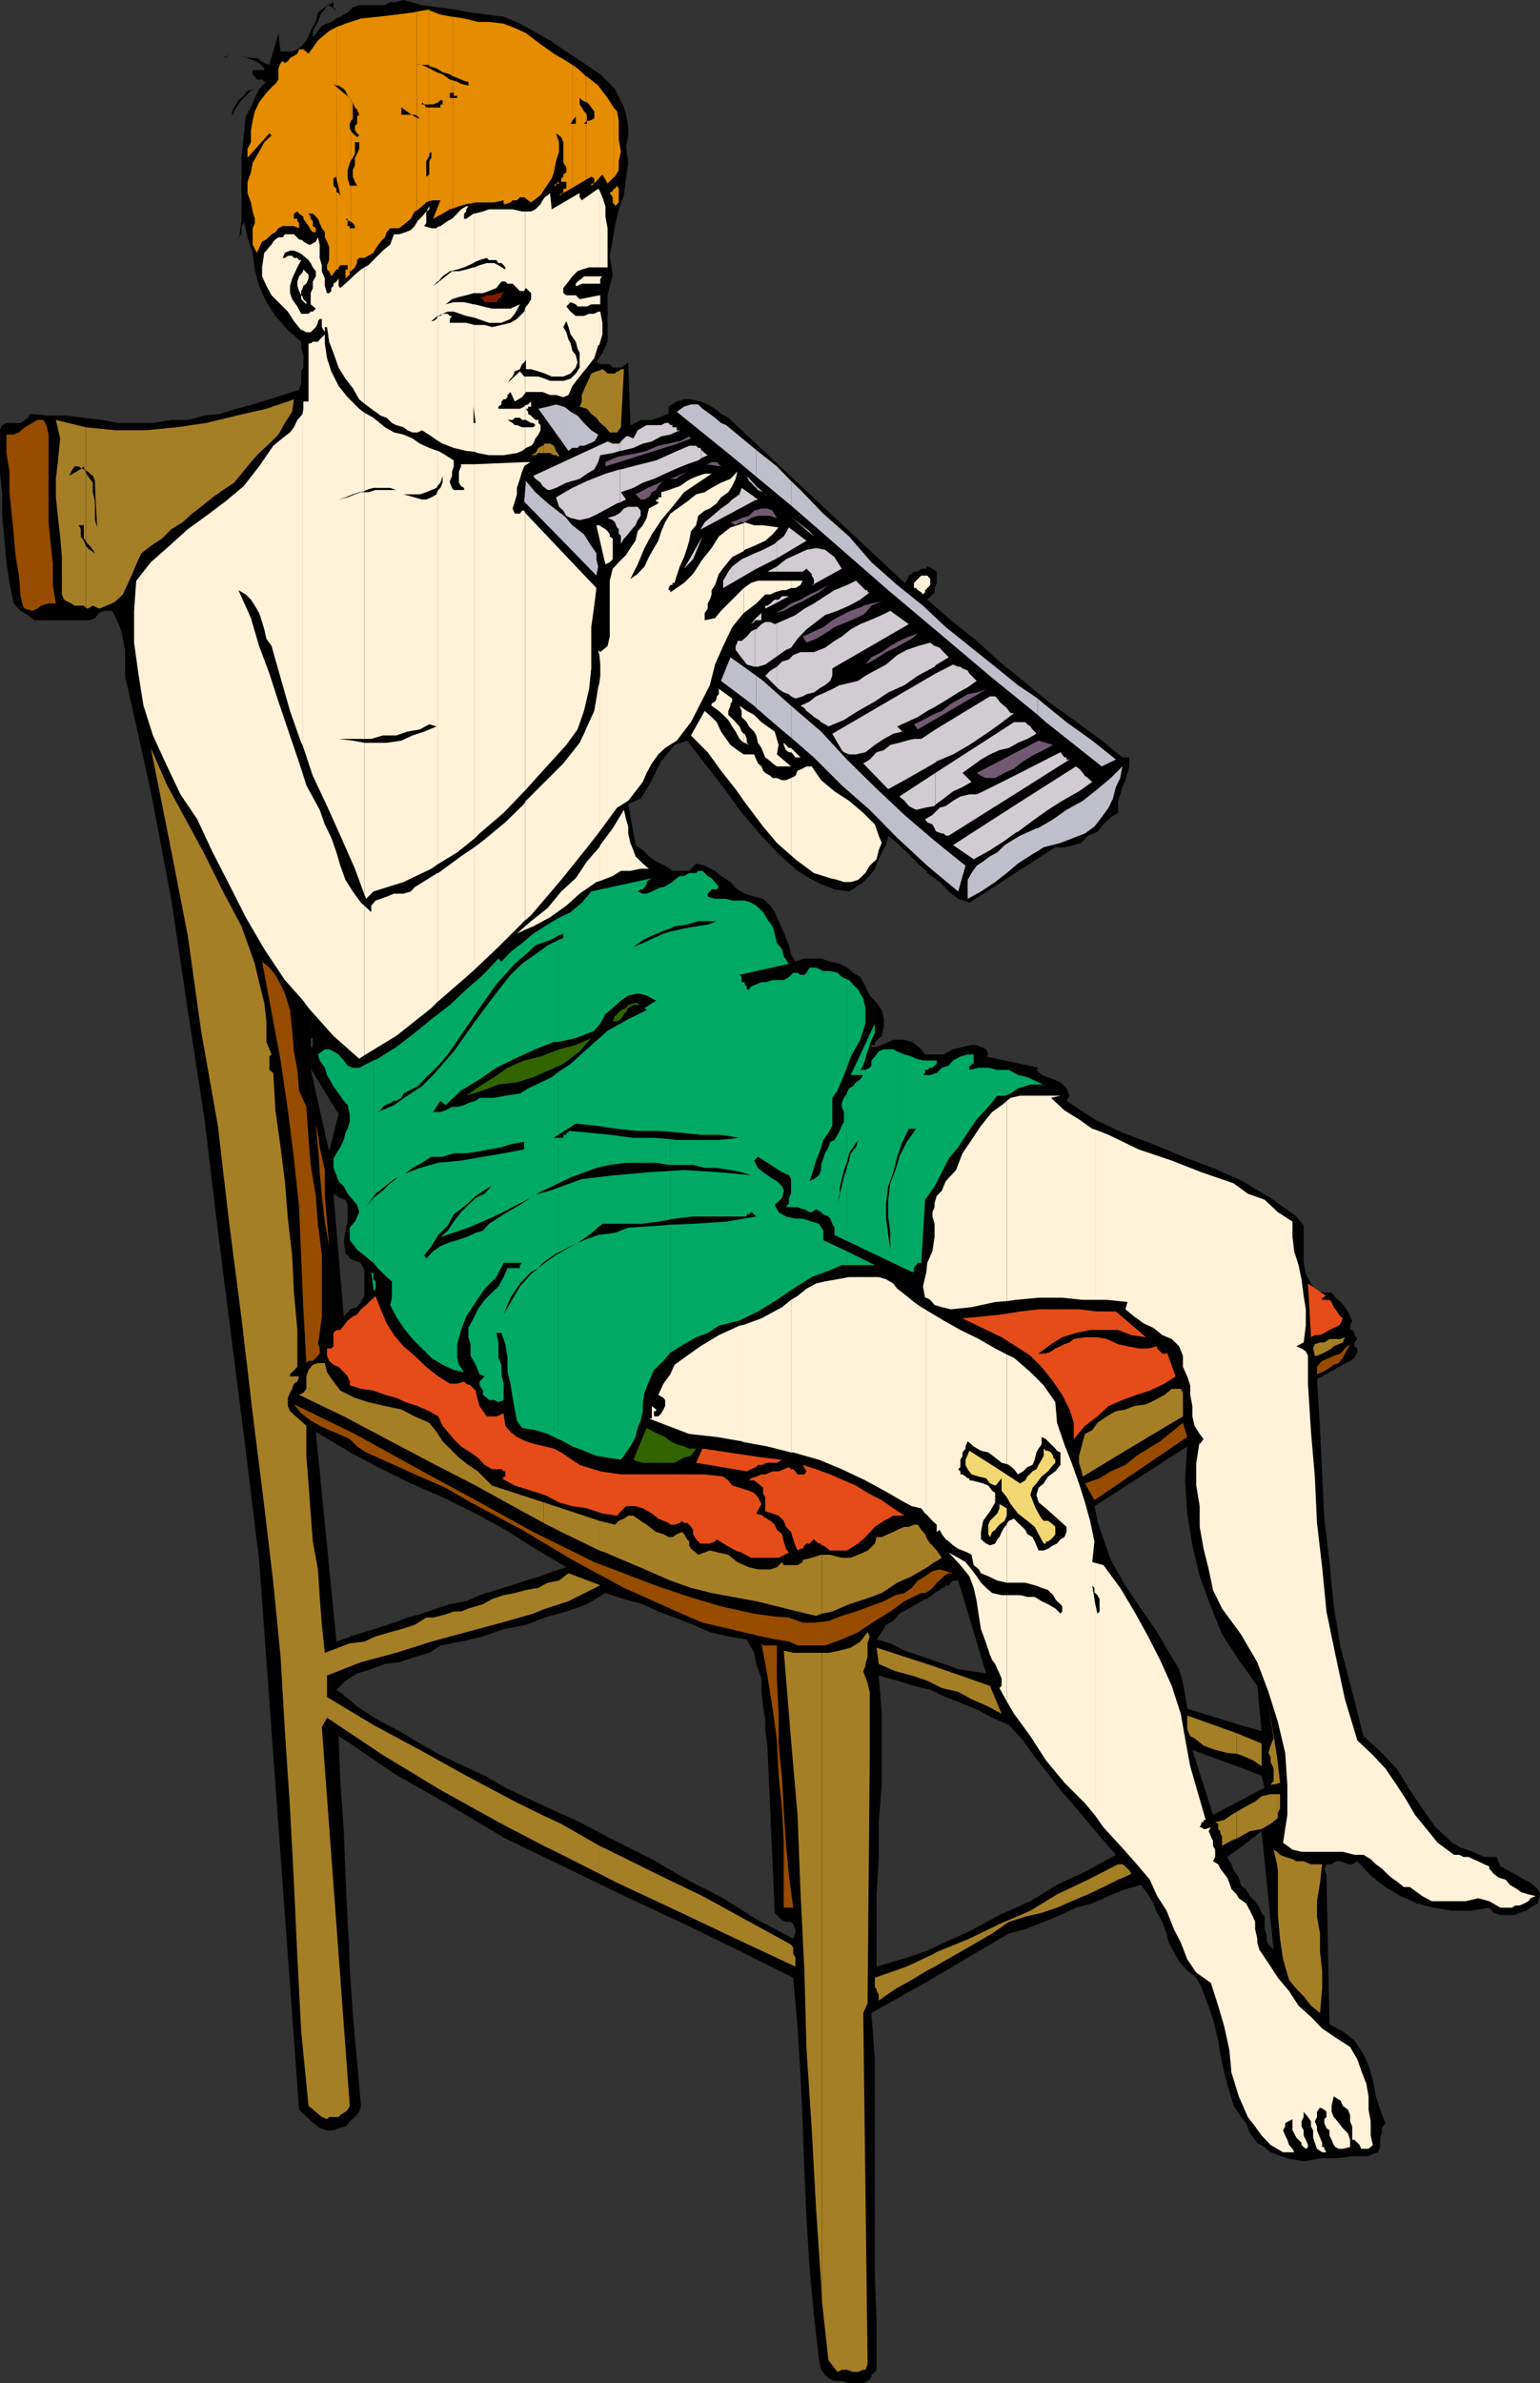 <svg xmlns="http://www.w3.org/2000/svg" width="358.402" height="554.398"><rect width="100%" height="100%" fill="#333333" stroke="none"/><path d="m56.902 335.098.301 2.402 3.098 25.398 9.3 127.899L72.5 493.5V249.598l-.2-1.2.2.5v-5.3h-.2V241.5h.2V6.7l-.2.5-1 2.198-1.198 1.399-.899.703L68 12h-2.7l-.5-4.3-2.097 7.398-1.203-.399-1.7-1.199h-1.398l-1.5-.3.7.3 1.699.7 1 .5 1.199 1.198v.399h-2.7v1l.5.5.5.703H61l.5.5h.5l-1.7 1.7-1 2.097L58.403 25l-1.199 2.098-.3 2.902v22.098l.699 3.101 1.199 3.598.5 3.902 1 3.801L62 70.297l2.102 3.203L67 76.797l3.102 2.703v1.598l.5 1.5V85.5l-.5.898v2.7l-.5 1.601-3.801 1.2-3.098 1-3.902 1.199-1.899.5v240.5"/><path d="m56.902 94.598-1.902.5-3.797 1.199-3.601.402-3.899 1h-3.8l-4.301.7h-8.2l-3.601-.7-4.301-.5-3.898-.5H11.3L7 96.297l-.5.902-.7.5-1 .7H1.5l-1 .5-.5 1.199v9.601L.5 115v5l.5 5.297.5 5.5.703 4.8 1 4.801 1.598 1.7 1.699 1 1.5 1.199h12.902l1.2-.5.5-.7.5-.5 1.199-.5H26l.402.5 1 2.102.7 1.7.5 2.199.5 2.601v6.5l.5 1.7 5.5 24.699 4.8 25.402 3.801 25.5 3.899 25.398 3.101 25.899 3.297 26 2.902 22.8v-240.5m0-64.597-.199 1.898-.5 4.801v14.7l-.5 3.601.5-.5v-1.902l.5-.7v-.5l.2.7V30m-.001-7.402 1.5-1.5.899-.399 1-1.199-1 1.2-1.7.398-.699 1v.5"/><path d="m56.902 22.098-.199.199-1.203 1-1 1.703-.5.898v1.2l.5-1.2 1-1.601.703-1 .7-.7v-.5m-.001-8.897-.199-.2h-1 .5l.7.2M72.5 493.5l1.902 1.598 1.7.5h1.5l1.199-.5 1.601-.399.801-.8V451.5l-.3-4.402-.5-10.801L80 425.5l-.797-10.8-.402-10.802 2.402 1.5v-10.101l-2.902-2.2L80.402 391l.801-.5v-9.602l-2.902 1-4.801-48.8 7.402 4.402.301.2v-32.602L80 306.297l-2.398-28.598 1.601 1 1.2.399.5 1.199v3.902l-.5 2.098L80 289l.402 2.098v.5l.801.699V2.699l-.3.2-1.7 1-.902.398-1.2.8-1 .403-1.199.5L74 7.2l-1.2 1.5V7.2l.7-1.2.5-.902.402-1.2.5-1 .7-.699.3-.699-.3.2L74 2.897l-.5 2.2-1 1.601V241.5h.3v2.098h-.3v5.3l6.3 10.301-2.198 8.7-4.102-18.301V493.5m8.703.398.2-.398 1.199-1 1-1.203.398-1.399-.898-10.398-1-10.8-.7-10.802-.199-6.398v42.398"/><path d="m81.203 405.398 10.5 7.2 13 7.402 12.899 7.7 13.5 6.5 13.398 6.5 13.703 6.398 13.399 6.5 13 6.5 1 11.3.699 11.301.5 11.2.402 11.101.5 11.297.7 11.203 1 10.797 1.199 10.8.5 2.2.898 1.203 1.203 1 1 .398h1.7l1.699.5h3.3l1-.5.5-.398.399-.5v-.5l.8-.703.399-.5V540l-.398-10.8v-50.102l-.801-10.801 12.8-7.2v-7.199l-4.101 1.399-7.5 2.203v-16.8l.5-8.2v-8.602l.703-8.699v-16.5l-.703-8.902 4.3 1.203 3.903 1.2 2.899.698V385.7l-2-.699-3.102-1-3.297-1.703-3.203-.899 1.203-1.699 1-1.699 1.7-.902 1.398-1.7 2.199-1.199 1.703-1 2.098-1.199h.3V245.297h-.3l-.899-1.2-1.199-1-1-.699-1.703-.5h-2.598l-1.199.5-1.5.7-1.203.5h-1.2v-.5h.802v-.7l1.601-1.398.5-2.203v-1.7l-.5-2.097-1.203-1.703-1.598-1.7-1-2.097-1.199-2.203-1.703-1-1.398-1.2-1.7-.898-2.199-.5-2.101-.699h-3.899l-2.101.7-1-1.7-.5-2.102-.7-1.699L182 216l-.797-1.703-.902-2.098-1-1.5-1.7-1.601-2.101-.5-2.2-.7-1.698-1L170 205.2l-2.2-1.402-1.398-1.2-2.402-1.199-2-.5-1.598 1.7H156.5l-1.7-1.2-2.097-1L151 199.2l-1.398-1.402-1.7-1.2-1.699-9.597 2.899-1.203 1.398-2.2 1.203-2.097 1-2.203 1.2-2.2 1.699-2.097 1.398-1.703 2.902-1 4.098 5.3 4.3 5.5 3.802 5.301 4.3 5.102 4.399 4.797 4.8 4.3 2.801 1.7 2.7 1.402 3.101 1.2 3.399.5 1.601-1 1.7-1.2 1.5-1.402 1.199-1.7.898-2.199.703-1.601 1-1.7.5-2.199 2.598 2.2 2.199 2.101 2.102 2.2 2 1.699v-70.301h-1.2l-.8.703h-.899l-.5.5-.703.398-.5 1.2-.5.5-41-38.399-1.7-.902-1.398-1.2-1.699-1-1.703-.699-2.2-.5h-1.597l-1.703.5-1.898 1.2v1.699l-1.2.402-1.199.5-1.5.5h-2.601l-1.2.7-1.199.5-.5-14.602-.5.402-1.203.801h-1.898l-.7-.8h-2.199l-.902-.403 1.402-2.2 1.2-2.597V68.7l.5-2.2.699-2.602-.7-4.398.7-3.8.5-3.102.898-3.899 1.203-3.3.5-3.899.5-3.602-.5-3.8.5-2.598v-2.203l-.5-2.598-.5-1.699-2.101-4.3-3.399-3.403-3.8-2.598L131.8 12 128 9.398 124.102 7.2 121 5.5l-3.797-1.602-3.902-.5-3.801-.5-3.898-.699L102 1.7l-3.797-.5-4.3-1.2-1.7.5h-1.402l-1.2.7h-6l-1.5.5-.898 1v289.597l.2.5 1.199.5 1.398.5.8 1.703v6l-.8 1.398-.898 1.2-1.7.5-.199.5v32.601l6.7 3.598 7.699 3.8 7.398 3.2 7.703 3.8 6.899 3.801 7 4.399 7.199 4.3-2.899.903-3.101 1.2-3.399 1-3.601 1.198-3.301 1-3.898 1.2-3.102 1.402-3.797.7-3.101 1-3.399 1.198-3.402.899-3.098 1.203-3.101 1-3.801 1.2-3.399 1-.199.198v9.602l1.899-1.203 3.3-1 3.2-1.2 3.3-.398L96.5 385.5l3.402-1 2.598-1.703 4.8-.899 5.102-1.199 4.801-1.699 5.2-1 4.398-1.703 5-1.399 4.8-1.699 4.301-2.601 4.301 1.402 4.399 1.2 3.601 1.698 3.797 1.399 4.3 1.703 3.903 1.7 4.297 1 4.3.698 1.7 3.102.5 2.598 1.203 3.402v3.098l.399 3.402.5 3.098v2.601l.5 3.399L180.3 445l.902.898.797.801.902.399h1.2l.5.5.5 1.199v1l-.5 1.203-8.2-4.3-8.101-5.102-8.399-4.301-8.199-4.797-8.601-4.3-8.2-4.302L126.3 420l-8.7-4.102-4.8-2.8-4.801-2.2-5.5-2.601-4.797-2.7-4.8-2.898-5-2.601L83.101 397l-1.899-1.703v10.101"/><path d="m215.602 461.098 19.199-11.301 3.8-1 4.301-1.7 3.899-1.597 3.601-1.703 3.801-1 3.797-1.7 3.902-1.597 3.598-1 1.703 2.2 1.2 2.097.898 2.203 1.199 2.098 1 2.699.5 2.101 1.203 2.2 1.2 2.199 1.898 2.101 2.101 1.7 1.2 2.199 1 2.601 1.699 4.801 1.199 5 .902 5.301 1.2 4.797 1.5 5.101 2.101 3.102v-54l-.402-.5-.5-1.703-1.2-1.7-.5-1.398-1-1.699 3.602-2.602v-10.8l-6.902 3.601-4.801-15.101 11.703 4.3V401.5l-12.902-4-.5-3.203-.5-2.797-.899-3.203-1.699-2.797-3.402-5.8-3.801-5.5-3.598-5.302-3.402-6-.898-2.601-1.2-3.399-1-3.101-.699-3.399 21.598-13.898-.5 7.898.5 7.7 1.199 7.402 1.703 7.2 2.598 7 2.601 6.5 3.899 6 .902 1.198V274.797l-6.902-3.098-7-2.601-6.899-2.899-7.199-2.699-6.5-3.102-6.5-4.3.7-1.2-.7-1.699-1.402-1.402-1.7-.7-1.199-.5-1.5-.5-1.199-1.199.5-.5-12.203-2.601.5-.5-.5-1.2-1.2-.5-1-.5h-1.198l-2.102.5-2.2.5-2.198 1.2h-4V372l1.398-.902.5-.5 1.203-.7.5-.5h.399l.5-.5h.699l.5-.699.5-.5H223l6.5 21.598-3.398-.5-3.102-.5-3.398-1.2L217 386.2l-1.398-.5v7.2l.898.199 3.602 1.699 3.898 1.5 3.8 1.601 3.102 1.7 3.899 1.699 3.3 3.601 2.7 3.801 3.101 3.899 2.899 3.8 3.101 3.602 3.301 3.898 3.2 3.801 3.3 3.801-6.5 3.598L246 438.5l-6.2 3.797-7.198 3.203-7 3.797-6.899 3.101-3.101 1.5v7.2m0-258.5.199.5 2.902 2.101 2.098 2.2 2.199 1.699 2.602.902 20-12.902h2.101l2.2-.5 1.699-.5 1.601-1.7 2.2-.898 1.398-1.703 1.699-1.7 1.703-1v-2.8l.5-1.5.5-1.7.7-1.597.5-1.703.398-1.5v-2.098h-1.598l-5.3-4.3-6-4.399-6-4.3-5.801-4.802-5.5-4.5-5.301-4.8-6-4.801-5.5-4.797 1.199-1.203.5-.5v-1l.5-1.2V133l-1-.703-1.2-.5-.198.5v70.3M289.203 493l.797.898.902 2.399 1.7 2.203 1.699 1 1.402 1.2 3.899 1.398 3.8.699 3.801-.7h3.598l4.402-.5h3.297l1-.5 1.203-.398.5-1.199v-2.203l.399-1v-1.2l.8-1.199-1.199-3.101-1-3.098-.703-3.8-1-3.399-1.2-2.602-2.097-3.199-2.703-2.101-3.098-1.7-.699-34.601-.5-1.598.5-1h1.2l.898-.699H312l1.703.7h1l1.2-.7 3.097 3.297 3.402 2.703 3.598 2.098 3.8 1.699 3.802 1 4.398.703h4.3l4.302-.703 1 1.203 1.601.5h3.399l1-.5 1.601-.5 1.7-1.203 1-.5.5-2.098-.5-1.199-1.7-1.5-1.402-.703-1.7-1-2.199-1.2-1.699-.898-.902-2.199h-2.899l-2.601-1.203-2.7-.899L338 428.7l-3.898-3.601L331 420.7l-2.898-4.3-3.102-5-3.398-3.602-4.301-3.899-2.598-10.3L312 383.297l-1.598-9.598-1-10.3-1.199-10.102-.5-10.297-.5-10.8-.703-11.5 1.203-.5 1.7-1 1-.5 1.199-.7.898-.5 1.703-.902 1-.7.7-1.5v-.699l-.7-.5v-.902l.7-.797-.7-.902v-.5l-.5-.7h-.5v-1l.5-1.199-.5-.902-.5-1.2-.703-1-1-1.199-1.2-1-.898-1.199h-1.699l-1.703-.402-.898-1-.5-.7-1.2-2.199-.5-2.601v-8.7L301.703 283l-6-4.3-6.5-3.903v112.601l3.399 4.801 1 10.5-4.399-1.199v9.898l4.399 1.7.699 2.8-5.098 2.7v10.8l4.399-3.398 2.8 27.598-1.199-1.2-.402-.898v-1.203l-.5-1.5v-2.899l-.7-.898-.5-1.203-1-1.5-1.199-1.2L290 439.5l-.797-.5v54M55.703 55l-.203.2v.5zm0-42h-2.902l-.899.5-1.699.7 1.7-.7L53.3 13h2.402m20.2-11.5.5-.3h-.3zm.5-.3 1.2.698V.5zm1.2.698V2.2h.699zm0 0"/><path fill="#e58c00" d="M78.3 62.7h.5v-.5l.403-.5h1.7v1h-.5v2.097l.5-.5.5-.399v-.8h.199v-10h-.2v-.5h-.5v-1.2l-.5-.5h.5v.5h.5l.2.2v-8.399h-.2l-.5-1.699v-1.902l.5-1.7.2-.398v-7.203l-.2-.5v-1l.2-.5v-5.2l-.2-.3-3.101-2.598V41.5l.902 3.898-.402-.5-.5-.199v18"/><path fill="#e58c00" d="M78.3 44.7v-.802l-.698-.699V41.5l.699-.402v-.5.902-21.3l-.7-.7.7.398V6.297l-1.7.902L74 9.4l-2.2 3.1-1.198-1h-1l-.399 1-.8.5-.903.5-.5.7-.7.5-.5-.5-.5.5-.5 1.198V18.5l-.698 1-.5.398-1.602 1.7-1.7 2.199-1 2.101-.5 2.2-.398 2.199v2.8l-.8 1.5V36.7l5.101-5.7.5.5-1.703 1.598-1.2 2.199-1.5 2.601-.398 2.2-.8 2.199v2.601l.8 2.2.399 2.101.5 1.7v1l-.5 1.199v3.8l.5 1 .5.899L61 56.199l1-.5 1.203-1.199.899-.5.699-.902 1-.5h2.601l1.2.5v-1.2l-.399-.5v-.5h-.8V49.7l.8-.5.399.5 1 .7v.5l.699 1 .5.699.5.902.5.5h.699v-.902l-.7-.5v-1.2l-.5-.5v-.5l-.5-.699h1l1.2 1.2.402 1 .5 1.199.7.902v1.2l.5 1 .5 1.198V60.5l-.5 1.2v1l.5.398.5 1.199 1.199-1.598v-18"/><path fill="#e58c00" d="M78.3 19.898h.5l1.2.801.402.399.5 1.199.5.5.2.3v-18l-1.2.403-2.101.797v13.601m3.301 43.2.5-.399.5-.5.5-1V60.5l.5-.5H84.8l.902-.5 1.2-.703.5-.899 1.199-1.699 1-1L90 54l.8-.902h2.102l1.5-1.2 1.2-1L96.5 49.2l.5-.2V27.398l-1.2-.699h-2.398V25l2.399 1.7h.699l.5.198v-12l-.5-.199.5.2v-12.2l-1 .2-3.797.5-4.3.5L84 4.296l-2.398.8v18l.5.7.5 1.203.5.5.5 1.2-.5.398v1.699l-.5.5v1l.5.703.5.5-.5.398-1-.898-.5-.703V37.5l.5-.8.5-.903v-2.7h1v1.5l-.5 1.2-.5.902v1.7l-.5 1.199v1.5l.5 1.199.5.902h-1.5v8.399l.5.3.5.7v.5h-1v10"/><path fill="#e58c00" d="m81.602 28.297.5-.7v-3.8l-.5-.7v5.2M97 49l1.203-1 1-.902.7-.301V37.5v3.098l-.7.5V37.5l.7-1.203V25h-.7l-.5-.703h-.5v-.5l-.5-.5 1 1h1.2v-8.399l-1.7-.8-1.203-.2v12l.203.2.5.5-.703-.2V49"/><path fill="#e58c00" d="m97 14.898 1.203.2h1.7v.3V2.2L97 2.7v12.2m2.902 31.897.899-.2h1.699l-1.7 4.301L103 49.7l1.703-1 .7-.199V22.797h-.7v-1.2h.7V18.7l-.7-.199L103 17.297l-1.398-.5-1.7-.899v8.399h.899l1.199-.5.5-.5h.5v1h-.5V25h-2.598v10.797l.5-.5.399-.7-.399.7v1.402l-.5.801v9.297"/><path fill="#e58c00" d="m99.902 15.398 1.7.5 1.398.899 1.703.5.7.5V3.898h-.2l-2.703-.5-2.598-1v13"/><path fill="#e58c00" d="m105.402 48.5 1.399-.5 1.699-.5 2.203-.402H115l2.203-.5v.902h-.5.899l1.199-.402.5-.5h1l.699-.7h1l.902.7.7.5 2.199-1.7 1-1.5 1.601-2.398.5-1.402.5-2.598.7-2.203v-2.2l-.7-2.097 1.2.898.5 1.2v4.8l.699 1v1.2l-.7.5v.5l-.5.402v.797h1.2v1.601h-.7v1l2.102-1.199V28.797h-.402l.402-.7v-13l-1.402-.898-2.899-1.699-3.101-2.203-3.399-2.598-2.601-1.199-2.598-1-3.402-.402h-2.598L108 4.297l-2.598-.399v13.899h.2l1.699.703 1.199.5h.5v.898l-1.7-.398-.898-.5-1-.3v2.898h.2v.699h.8v.5h-1V48.5"/><path fill="#e58c00" d="m133.203 43.7 3.2-1.903v-13h-.5l.5-.5v-1.899l-.5-.5-.5-.898-.5-.703v-1.5l.5.5 1 .5v-6l-2-1.899-1.2-.8v13l.797-1v1.699h-.797v14.902"/><path fill="#e58c00" d="m136.402 41.797 1.2-.7.699.403v1.2l1.902-2.102 1.2 2.101 1.398-1.402V25l-1.399-2.203-2.199-2.899-2.601-2.101h-.2v6h.2l.5.5.5.703.699.898v1.7l-1.2.5h-.5v.699h-.199v13"/><path fill="#e58c00" d="m136.402 28.297.2-.2V26.7l-.2-.3v1.898M142.8 47.5h.302v.5l.5-.5.398-.402v-3.2l-.398-.699-.5.7h-.301V47.5"/><path fill="#e58c00" d="m142.8 43.898-.198.5-.7.5.7 1v1.2l.199.402v-3.602m-.001-2.601.302-.2.898-1.5V37.5l.5-2.203-.5-2.899v-4.3l-.398-2.2L142.8 25v16.297m-4.5 1.403h-.698v.5zm-.698.5-.5.698.5-.699m-6.5 1.699h-.5v.2zm-.5.2-.5.3h.5zm-.5-2.801-.7.402-.5.5h.5v-.5h.7v-.402"/><path fill="#fff2d9" d="m70.402 232.598 1.399 1.902 5.8 6.5 6 5.297 1.2-.797v-34.8L84 210l-1.898-2.602-1.7-2.699-1.199-3.3-.902-3.102-1.2-3.399-1.5-3.101-1.199-3.399-3.101-5.699-.899-2.902v52.8m0-52.8-1.199-3.598L67 169.7l-2.2-6.5-2.097-6.5-2.402-6.402-1.899-6.5-2.902-6.5 1.703 1 1.2 1.203.898 1.398 1 1.7L61 144.7l.5 1.7.5 2.199 1.203 1.699 2.098 7.402 2.199 7.7 2.602 7.398.3.5v-77l-.3.402-.899 1-.8 1.7-.903 1.199-1.2.902-1.5 1.2-1.198 1-3.301 4.8-3.598 4.598-4.3 3.601L48 120l-4.297 3.098-4.3 3.902-4.301 3.797-3.399 4.3-.5 7v7.403l1 7.2 1.2 7.5 2.199 6.898 3.3 7.199 3.098 6.5 3.902 5.8 3.598 7.7 3.8 7.402 3.903 7.7 4.297 7.398L66.3 228l4.102 4.598v-52.801"/><path fill="#fff2d9" d="m70.402 173.297 2.399 7.203 3.3 7 3.102 6.898 3.399 7.7 2.199 6v-35.301l-2.7-.5-3.3-.399h6V114.5H84l-1.398.5-1.7.7-2.101.5 1.601-.5 1.7-.7 1.5-.5 1.199-.203V96l-1.2-.902-2.699-2.7-2.101-2.601-1.7-3.399-1-3.101-.5-3.399V77.5v.297l-.699.703-.5.5-.402.5h-1.2l-.5.398h-.5v13.5h-1.198v1.7l-.2 1.199v77"/><path fill="#fff2d9" d="m70.402 76.797.899.5h1l1.199-1.2.5-1V74.7l.402-.5h.5v1.899l.7 1.199v-1.2h.5l.5 3.403 1 2.598L78.8 85.5l1.601 2.598 1.7 2.199 1.5 2.601 1.199 1V62.2l-.801.5-1.398 1.2-1.7 1.601-1.699 1.5-.402-.5v-1.703l-.5.703-.7.5v.5l-.5.5v.7l-.5.5h-.5l-.5-1.7v-1.703l-.699-1.7V61.7l-.5-1.699v-3.102L74 55.2l-.5 1-1.2.7h-.5l-1.198-.7-.2-.3v3.398l.2.203 1.199 1 .5.7.5 1 .699.898v1.199l-.7 1.203V67l-.5 1.2v2.597l1.2 1-.7.703h-.5l-.5.5h-1.398v3.797m0-3.797h-.3l-.899-1.703-1.203-1.7-.5-1.398V66.5l.5-1.703.402-.899.801-1.699.899-1.699h-.5l-.399-.5h-.8L68 59.5h-1l-.7.5h-.5l.5-1.203 1.2-.5h.902l1.2.5.8.5v-3.399l-.8-.199-1.2-1.199h-2.101l-.5.7h-1l-.7.5-.5.5-.398.698-.5.5-.703.899-.5.5-.5 3.402v2.098l1 2.203 1.203 2.2 2.098 2.097L67 72.5l1.402 2.2 1.7 2.097h.3V73"/><path fill="#fff2d9" d="m70.402 69.898.899.899v-.5l-.7-.7-.199-.699v1m0-1-.3-.199v.899l.3.3v-1m0-1.698.2-.7.699-.5.5-1.203v-.899L70.6 62.7l-.199.7v3.8"/><path fill="#fff2d9" d="m70.402 63.398-.8.899-.399 1.203v1l.399 1.2.5 1v-1l.3-.5v-3.802M84.8 245.5l7.403-4.5 8.2-6.5 1.398-1.402v-30l-5.301 3.3-.898 1-1.7.5h-2.199l-1.703.7-1.398.5-1.2.402-1 1.2v1.5l-1.601-1.5v34.8m-.001-37.402.403 1 1.7-1.7 7-2.199 6.5-3.101 1.398-1v-86.801l-.2.703-1.199.7-1.199.5h-1l-4.3-1.2h3.8l1.5-.5 2.399-1 .199-.402v-8.2l-1.899-.699-2.199-1L96 102l-2.098-.902-2.199-.5-2.101-1.2-2.7-2.199L84.801 96v18.297l.402-.297 1.7-.5H90.8l1.402.5h-4.8l-1.7.5H84.8v57.398h1.601l2.7-.8h3.101l2.598-.899 2.902-.5 2.2-1.199 1.699.5-2.899 1.2-2.703.898-2.598 1.199-3.402.5h-5.2v35.3M84.8 93.898l1.602 1.2 2.2 1.601 1.398.5 1.203 1.2 1 .5 1.7.5.898.699 1.199.5h1.203l1-.5 2.2 1.402 1.398 1V73.7l-.2.5-.8.5h-.399l1.399-1.2v-7.703l-1 .703 1-1V52.797l-.2.3h-1.199l-1.699-.5.5-.699V49.2l.7-.5V48l-.7 1.2-1 1.198-1 1-.703 1.2-.898.902-1.2.5-1.5.5h-1.199l-.902 2.398-1.7 1.399L87.403 60l-1.699 1.7-.902.5v31.698"/><path fill="#fff2d9" d="m101.8 233.098 6.7-5.801 1.902-1.7v-28.5l-3.101 2.102-5.301 3.899h-.2v30m0-32 4.602-2.801 4-3.2V108h-3.101v.5l-.5 1.2v2.597l.5.8.699.403v.5h-2.398l-.399-.5-.5-1.203v-.399l.5-1.199v-1l.399-1.199v-1.402l-1.899-1.2-1.703-1h-.2v8.2l.7-.801.5-1.598v1.598l-.5 1.203-.5.5-.2.297v86.8m0-98.597 1.2.7 2.602 1 2.898.698 1.902.2v-6.7h-.199v-3.8l.2 1.699v-20.7l-1.903-.5h-3.797V74.2l.5-.699h-.5l-.5-.5H103l-.5.5h-.5l-.2.2v28.8"/><path fill="#fff2d9" d="M101.8 73.5h.2l1-.5 1.203-.5h1.399l2.898 1 1.902.398v-3.101h-.199l-2.203-.5h-2.398l-1.899.5 1.5-1.2 1.598-.5 1.699-.398 1.703-.5h.2v-6h-.2l-1.703.5-1.7.399h-1.597l-3.402 2.699V73.5"/><path fill="#fff2d9" d="M101.8 65.5h.2l1-1.203 1.703-1.2 1.7-.398 1.597-.5 2.203-1 .2-.199V49.7h-.2l-1.703 1.198h-.5V49.7l.5-.5v-.5l.5-.7h-.5l-1.2.7-.898 1-1.199 1.198-1 .5-1.703 1.2-.7.199V65.5m8.602 160.098 5.598-5.301 6.203-6.2V186.5l-.203.5-4.398 4.297-5.2 4.3-2 1.5v28.5m0-30.499 1.2-1.2 5.601-4.8 4.797-5 .203-.2v-64.601l-.203-.5h-.5l-.5.703h-1.2l-.5-1.203.5-1.598.5-1.699v-1.5l.7-2.102.5-1.699.5-1.199.203-.203v-.797l-11.8.5v87.098m-.001-90 .801.3 2.598.5h3.402l3.098-.5 1.199-.5.703-.5v-5h-.703l-1.2-.5h-.5l-.5-.5-1.198-.699h1.199l.5-.5H121l.5.5h.703v-3.402l-.203.3-1 .5h-5v-.5l.703-.5v-.699l.5-.5h.399l.5-.5v-.5l.699-.699 1 2.2 1.699-1 .703-.899v-3.902H122l-1-1.2-2.898 2.7-.5.699.5-.7.699-1 .5-.5.5-1.199 1.199-.5.5-1.199.5-.402.203-.297V71.797L122 72.5l-1.7 1.7-1.5.898-2.097.5-2.203.5-1.7-.5h-2.398v20.699l.301 2.101h-.3v6.7"/><path fill="#fff2d9" d="m110.402 73.898.801.301 2.598.899h2.902l.899-.399 1.199-.5 1-1.199L121 70.797l-2.2 1h-4.3l-2.098-.5-2-.5v3.101m0-5.698h2l1.399-.5 1.699-.7 1.203-1.5h.899l.5.5h1.199L121 67.7h1l.203-.5v-18h-.703l-2.2-.5h-5.5l-1.398.5-2 .5V61l1.2-.5 1.699-.5.5.5h1.699l.5.7h.703l.5.5.399.5v.5l-1.602-1-1-.5h-1.7l-1.698.5-1.2.5v6m11.801 148.097 1.899-.797 3.898-2.102 3.8-2.699 3.102-2.8 3.899-2.7.699-.199v-7.902l-2.898 3.3-2.602 3.899-3.398 3.101-3.102 3.801-3.898 3.098-1.399 1.203v.797m0-.797-1.902 1.7 1.902-.903zm0-1.402 1.399-1.2 7-8.199 6.5-8.101 2.398-3.098v-34.602l-.297 1-.402 2.602-.5 2.898-1.2 2.602-1.199 2.7-1 2.097-3.8 4.8-4.301 4.301-4.598 4.602v27.598"/><path fill="#fff2d9" d="m122.203 183.898 4.598-5.101 5-5.5 2.601-3.598 1.5-4.3 1.2-5.102.5-4.797v-9.602l.699-5 .5-4.101-16.399-17.297-.199-.203v64.601m0-75.601 1.2-.797h-1.2zm0-3.899.2-.199 1.199-.5.5-.5.5-1.199.699-.902.5-1v-1.2l-.5-.5V97.7h-.7l-1-1-.699-.402v-.5l-.5-.7h.5v-.5h.7v-1.199l-.7.7-.699.199V97.7h.2l1.199.7h.5l.5.5-.5.5h-1.899v5m0-12.9.2-.3h3.898l1.699.698h1.402l1.7.5 1.199-.5.902-2.101 1.7-2.2 1.699-2.097 1.699-2.203.902-2.899.297-.199V72.5h-.297l-.902.5h-1.2l-1.199.5H134l-1.2-1-1-1.203 1-1 1.2.5.402.5h2.2l1-.5h1.898v-2.098l-4.598.899-.5-.5-.402-.399h-2.2l-.698-.5V67l1.199-1.5.902-1.203 1.2-1.2 1-.398 1.699-.5h2.398v-18l-.297-.3-3.8 2.699-.5-.7v-1l-6.5 3.801-.403-3.8-.5.5-.7.5-.5.699-.5.902-1.198 1.2-1 .5h-1.399v18l.2-.2 1.199 1.2v1.398l-.7 1.199-.5.5-.199.5V84l.2-.203v2.101h1.199l1.699.5 1.5.5 1.601.7h2.7l1.699-.7L134 85.5l.402-1.203-.402-1.7-.797-1-.402-1.699-.5-.898-.5-1.703-.7-1.2.7-1.398.5 1.399.5 1.699L134 79.5l.402 1.598.5 1V85.5L134 86.898l-1.2 1.2-1.698.5H128l-1.2-.5-1.5-.5h-3.097V91.5M139.5 205l3.102-1.203 1.898-1.2h2.203l2.399-.5H151l-1.398-1.199-1.7-1.699-.5-1.402-.699-1.7-.5-2.199v-1.601l-.5-1.7-.5-2.199-2.601 4.301-2.899 3.899-.203.5V205m0-11.5 4.102-5.602 2.601-1.601 3.399-4.399.898-2.101 1.203-2.2 1.5-2.097 1.598-1.5 2.699-1.703 3.3-4.297 2.2-4.3 2.203-4.302 1.2-4.8 1.898-4.301 2.101-4.399 1.7-2.101 1-1.2v-5.8l-.5.5-1.399 1.402-1.703 1.7-1.7 1.699-1.398 1.699-2.402.5v-1.7l.703-1v-1.199l.5-.898.399-1.203v-1l.8-1.2.899-2.597 1.699-2.203 1.402-1.7 2.7-1.398v-6.5l-1.5.5-1.602.5-2.7 2.098-1.698 2.703-2.102 2.598-2.2 3.402-2.097 2.098-3.203 2.199v-.5h-.398v-.5l.398-.7h.5v-.5h.5l.5-1.699.703-2.101 1-2.2.7-2.097.5-1.703.398-2.2L162 122.2l.5-2.199 1.5-1.203 1.203-.5 1.598-1.2 1-1.398 1.699-1.199.902-1.402.801-1.7.399-1.699-1.602 1.7-2.2.898-2.198 1.203-1.602 1-2 .5-2.098 1.7-1.699 1.198L156 119.5l-1.2 2-.898 2.098-.699 2.199-1 1.703-1.203 2.098-1 2.199-1.598 1.703-1.699 1.2 1.7-3.403L150 127.5l1.703-3.203 2.2-3.297 2.597-3.102 2.703-3.398 3.297-2.203 3.102-2.098H164l-1.5.5-1.7.7-.898.5-1.699 1.199-1.203.402-1.398.5-1.7.5v1.2h-.699v.5h-.5v.5h.5v.398L151 118.297l-.5 2.203-.898 1.7-1.2 1.398-.5 2.199-1.199 1.703-1 1.598-1.703 1.699-1.398 1.5-.7 2.8v13l-.5 2.2-1.699 1.402-.203-.199v.898l.203 2.2v2.601l-.203 1.7V193.5m0-42-.297-.3.297 1.198zm0-26.203 1.402 6 1-.5.7-.7v-4.8l-.7-.5v-.5l-.5-.7-.5-.5-.699-.398-.703-.5v3.098"/><path fill="#fff2d9" d="M139.5 122.2h-.7l.7 3.097zm0-42 .703-2.403v-2.7l-.5-2.597h-.203v7.7m0-9.403h.203v-2.098h-.203v2.098m0-4.797h.203v-1.203l.5-.5h-.703V66m0-1.703h-3.598l-.5.5-1 .703-.402.5v.5h.402l1-.5h4.098v-1.703m0-2.097h1.902v-9.102l-.5-2.7V48l-.699-2.102-.703-1.699v18M173.102 335.5l5.5 1 5.5 1.398v-35.5l-2.102 1.7-4.797 2.601-4.101 1.5V335.5m0-27.3-1 .198-4.801 2.2-4.301 2.601-3.797 2.7L157 317.5l-1 2.2-1.598 2.198-1.199 2.602 1.2.7.398.5v1.398l-.399.8-.5.899-.699.703h-1v-1.203h.5v-.399l-1-.8V330H151l9.402 3.598 6.399.699 5.8 1 .5.203v-27.3m.001-121.903 1.199 1.601 3.3 4.399 3.2 3.8 3.3 2.903v-18l-1.199.5H182l-1.2-.5h-1l-.5-.5-1.198-.703-.5-.5-.399-1-.8-.7-.403-.898-.5-1.199h-2.398v10.797m0-10.797-1.5-1-1.602-1.203-1-1.399-1.2-1.699-1-2.199-1.198-1.203-1.602-1.399-3.2 5.7 3.903 3.902 3.098 4.297 3.402 4.3 1.899 2.7V175.5m0-2.703h.199l1 .5-.5-.5v-.899l-.5-1.199h-.2v2.098"/><path fill="#fff2d9" d="m173.102 170.7-.5-.5-.5-1.2-.5-.5-.399-.5-1.703-1.703v-.899l.5-1.199v-.5l.402-.5v-.699l-3.601-2.602.5.399v1.203l-.5.5v.5l-.399.7-.8.5v.5l1.699 1.198 1 .899 1.199 1.203.902 1.5.801 1.2.899 1.698 1 .899v-2.098m0-3.402.699.703.5 1 1.199 1.2.5.898.402 1.699.801 1.203.399 1 .5 1.2 1.199.898.5.5 1 .699h3.3l-3.3-2.797.402-2.203-.402-1.399-.5-1.699-1.7-1.199-1.398-1-1.703-1.703-1.7-.899-.698-.5v2.399m0-2.399-1-.699.5 1.2v1.398l.5.5v-2.399m0-22.3.699-.5 2.199-1.7 2.102-2.101h1.199l1-.5 1.699-.5h.902l1.2-.5v-1.7h-7.7l-1.601.5-1.7 1.2v5.8m.001-14.397.199-.302L175.5 127l2.602-1.203 1.699-1.5 1.402-1.598-3.601-.5H175.5l-2.2-.699-.198.2v6.5m11 209.698h.5l6 1.7 5.3 2.199 5.5 2.601 5.301 2.899 1.7 1 2.097 1.203 1.703.898 2.2.5.898 1.2.3.199v-47.5l-.3-.2-.899-.5-1.699-1.199-1.203-1-1.5-1.199-1.2-.902-.898-1.2-1.699-1-1.703-.5h-6.898l-2.7.5-2.902.5-2.098.5-2.199 1.2-2.101 1.703-1.5.898v35.5m0-138.898 1 .898 4.3 3.2 2.2.699 1.601.5 1.7.402 1.5.5H198l1.703-.5 1.7-1.601 1-1.7 1.597-1.5.5-2.101.703-1.7-.703-1.699-.898-2.601-2.7-2.7-3.3-2.8-3.399-2.2-3.101-2.597-2.2-3.203h-1.199l-.902.5-1.2.5-.5 1.203-1 .5v18m.001-24 .5.5.5.7h1.199l-2.2-2.2v1"/><path fill="#fff2d9" d="M184.102 174h-.5l-.7-.703-.5-.5v.5l.5 1.203.7.5h.5v-1m0-37.203h1l1.199-.7.5-1h-2.7v1.7m31.501 215.5 1.398 1.5 1 .902v1.7l.703-.5.5 1 .899 1.199.699.5 1 .902 1.199.797 1 .402 1.203.5.899.5.5 2.399 1.199 1 .5.902 1.699.7 2.102 1 2.199.5v-13.7.2l-.5.5-.7 1.198-.5 1.2-.5.5-.5 1-1.199.402-.902-.402-1.2-1v-1.7l.5-2.601 1.602-2.2 1.2-2.097v-2.203l-.7-.5-.902-1.2-1.2-.5-2.698-.699h-.5v-.5h-.399l-.5-.398-.703-.5h-.5v-.703l-.5-.5.5-.5v-1.7l.5-.898v-.8l.703-.899v-.5l.5-1.203 1.399 1.203 1.699 1 1.699.398 1.602 1.2 1.5 1.199 1.199.3v-25.5l-2.7-1.398-3.8-2.199-4.301-2.102-3.898-2.199-4-2.402v47.5m0-50.399.898.5 1 1.2 1.703.5 2.098.5 4.8-.5 5.5-1.2 2.7-.199v-46.601l-.5.5-2.899 2.101-2.601 3.2-2.2 3.3-2.101 3.098-1.5 3.902-2.398 2.598-.5 1.203-.399 1-1.203 1.2-.5 1.698v.899L217 282v1l.5 1.7v3.097l-.5 3.3-1.2 2.7-.198 2.101v6m0-6-.301 1.2-.5 2.199.5 2.601h.3v-6m.001-158.8.199-.301.699-.7V134.7l-.7-.8h-.198v3.199m0-3.201h-1.2l-1.699 1.7v1.199h.5l.399.5.8.5.399.5.5-.5v-.5l.3-.2v-3.199"/><path fill="#fff2d9" d="m234.3 395.797 1.7 2.902 3.8 5.2 3.602 5.601 4.301 5.2 4.797 4.8 2.402 2.898V373.2l-.699-4.3.5.5v1.199h.2v-7l-.7-.2.5-4.8-1-4.801-1.203-4.297-1.398-4.402-1.7-4.801-1.699-4.297-1.703-5-.398-4.8-2.7-3.903-3.101-3.098-3.801-3.3-1.7-.801v25.5l.5.199 1.2 1 .902 1.203 1.2-.703 1-1 1.199-.5.5-1.2.402-1.699.5-.898.7-1v-1.703l1 .5.5.5.699.703 1 1 .398.5.8.398v2.899l-1.198 1.5-1.7 1.203-1 1.598-1.199 1-.5 1.699.5 1.703 1.7 1.398 4.8 4.301v1.2l-.5 1.199-.902.5-.801 1-.898.402-1.2.797-1 .402h-1.199l-.5-1.199-.402-.902-.5-1-1.2-.7-.5-1-1.199-1.199-.5-.402-.902-1-1.2.5-.5.703v13.7h4.302l2.601.698 1.2.5 1.5.5 1.199 1.2.5.902.398.5.8.7.403.5v1.198l-.402.5-1.2-1.199-1.699-1-1.5-.699-1.601-1h-1.7l-1.699-.402h-3.101v24.699"/><path fill="#fff2d9" d="M234.3 371.098h-1.198l-2.2-.5-1.402-1.2-1.2-1.199-1-1.5-1.198-1.601-1.399-1.7-1.703-1-2.2-1.199 2.7 2.899 2.102 2.601 1 2.7.699 3.101.5 3.398.5 3.102 1.199 3.297.902 2.703.5 1.2.7.898.5 1.199.5 1 .5 1.203v1.7l-.5.5 1.699 3.097v-24.7M234.3 302.7l2.102-.302 5.301-.5h5.5l4.797.5h2.902v-39.601l-.699-.2-3.101-2.199-3.399-2.101-3.101-2.899 2.199-.5h-9.399l-2.199.5-.902.7v46.601m20.601 119.699 1.899 2.7 4.402 4.8L265 434.2l2.602 3.098 1.699 3.8 2.199 3.403 1.703 4.297 1.598 3.101 1.5 3.899 2.101 3.101 3.399 2.399 1.699 5.3 1.402 4.801 1.2 5.5.5 5.301 1.699 5.5 2.101 4.801 1.7 2.2 1.5 2.097 2.101 2.203 2.899 1.7h2.601l-.402-.802L300 499l-.398-1.203-.5-1-.5-1.2.5-.898v-.8L300.8 493v2.598l.402.699.5 1 .5.5.7.703v.5l.5.5.5.398.5-.398v-.5l-.5-1.203-.5-1v-1.2l-.5-.898V493.5l.5-1v-1.203l1 1.203.699 1v1.2l.5.898v1.699L306 498.5l.5 1.398 1.203.801h1l-.5-.8v-.399h-.5v-1l-.5-1.203-.703-1.7v-.898l-.5-1.199.5-1v-1.203l.703-1 1 .5.5.5v1.203l-.5.5v.898l.5 1.2.7.5v1.199l.5 1 .5 1.203.398.5.8.398h.899l1.703-.398v-1.703l-.5-1.5-1.203-1.2-.898-1.199-1.2-1.398-.5-1.203v-1.399l.5-2.199 1.598 1 .5 1.2 1.203.898.5 1.203v1.5l.5 1.2v3.097h.5l.7.703.5.5.398.898h1.699l1-.898-.5-2.203V493.5l-.5-2.703v-3.098l-.5-2.902-1.2-3.098-.898-2.601-1.699-2.899-3.402-2.199-3.098-2.102-2.601-2.699-2.899-2.601-2.203-3.399-2.598-3.101-2.199-3.399-2.101-3.101-.5-1.7V451l-.5-2.203v-1.7l-.5-1.199-.7-1.398-.902-1.703-1.7-1.2-.5-.898-1.198-1.199-.5-1.5-.5-1.203-.7-.899L284 434.7l-.5-1-1.2-.699.5-1v-1.703l-.5-.899V428.2l-.5-1-.5-1.199.5-.902-1.198.402h-.5l-.5-.402h-.399l.399-.801v-.399h.5v-.5h.5l-3.602-12.5-1.2-6.5-1-5.699-2.097-6.5-2.703-6-2.797-5.5-3.203-5.8-3.297-5.5-3.902-5.301-1.899-.5v7l.5.5.5.902v2.898l-.5.5-.5-2.199v49.2"/><path fill="#fff2d9" d="M254.902 302.398h2.7l4.8.5-.5 1.7 2.098 1.699 2.203 1.601 2.2 1 2.097 1.7 2.203.902 1.7 1.7.898 2.198V318l1 2.2.699 2.097v2.203l.5 2.598v2.402l.5 2.2 1.203 1.898.899 1.199-.899 1.203v-.703l-.8 5v5.3l.8 4.801v4.801l.899 5.098 1.199 4.8 1 4.801 2.101 4.301 4.399 6 3.8 6.5 2.602 6.899 2.2 7 1.699 7.199.5 7.402v7l-1 6.5 2.199 1.598 2.101.5h9.598l2.703.703h2.098l1.699 1 1.203 1.2 1.399 1 1.199 1.198 1 .899L325.5 438l1.203 1h1.399l2.898 2.098 2.203 1.199h7.899l2.898-.7 2.602.7 2.601 1.5h2.7l.699-.5h1l1.199-.5.902-.5.5-.7 1.2-.5-1.7-.398-1.703-.5-.898-.699-1.7-1-1-1.203-1.601-.5-1.2-.899-1-1.199v-.5l-1.199-.5L344 433l-1.2-.5-1-.5h-1.198l-1-.5h-1.2l-3.8-2.8-2.602-3.2-2.7-3.3-2.097-3.602-2.203-3.399-2.598-3.8-2.902-3.102-3.598-3.399-2.902-9.601L310.8 385l-2.097-10.102-1-10.3-1.203-10.301-.5-10.797-.898-10.402-.7-11.2v-6.5l-.5-1-1-.699-1.199-.5 1.7-.902.5-3.899v-3.8l-.5-3.098-.5-3.902-.7-3.301-1-3.2-.402-3.3v-3.598L297.402 282l-3.101-2.902-3.899-1.399-3.3-2.402-7.5-2.598-6.899-2.699-7.703-2.602-7-3.398-3.098-1.203v39.601"/><path fill="#7f1900" d="M117.203 67.7v.5l-.5.5v.398l-.703.5-.5.699h-2.7l-.398-.7-.8-.5h.8l.899-.398h1.199l1-.5h1.203l.5-.5"/><path fill="#a57f26" d="m313 311.098-.5 1.199-.898.402-1.2.5-.5.5-1.199.7-1 .5-1.203.5h-.5l-.398-1.7.398-1 1.203-.402h1l1.2-.797H312l1-.402m-293-169.7.402.2 1.2-.7 1.5.7 1.699-.7 1.199-.5.902-.5 1.7-1.601 1-2.2L30.8 133.5l.902-2.203 1.2-2.598L35.101 127l2.601-1.703 2.2-2.2L42.5 121.5l2.203-2 2.098-1.602L49.5 115.7l2.402-1.7 2.598-1.703 1.703-2.098 2.2-2.699 1.898-2.102 2.402-2.199 2.098-2.101 1.5-2.7L68 95.797l.402-2.899-6.402 2.2-7 1.601-7 1.7-6.898 1-7.2.699h-7l-6.902-.7V109.5l.402.2 1.2 1 .5 1.198v1.2l.5 9.601v2.598-2.598l-.5-1.699v-4.3l-.5-2.2v-2.203l-1.2-1.598-.402-.8V126l.402.5.5.5.7.898.5.801-1.2-.8-.5-.399L20 127v14.398"/><path fill="#a57f26" d="m20 127-.5-1.203-.7-1v-1.7l-.5-.898h1.2v3.098l.5.5V126v-16.102l-.297-.699H19.5L19 109l-2.898 1.7.5-1 .699-1.2h1l.699.5.5-.5.203.7.297.3V99.398L13 97.7l1 4.3-.5 5.098-.5 4.3v4.301l.5 4.801.5 4.297.402 4.8v8.7l.5 1.203.7.398 1 .5.699.5H19.5l.5.5V127m106.5 302.398 2.902 1.399 10.098 5.101v-6.5l-8.898-5.101-4.102-1.899v7m0-7-6.7-3.3-11.3-6-10.797-6-10.8-5.801-10.801-6.5v-5L84 386.699l8.203-2.199 8.2-2.602 8.097-2.199 8.203-2.199 7.399-2.102 2.398-1V368.7l-1.2.7-2.898.5-2.601.699-2.598.5-2.703.902-2.098 1.2-1.699.5-1.703.5-1.7.698h-1.698l-1.399.5-1.703.5-1.7.399h-1.597L96.5 378l-3.098 1-2.601.7-3.399 1-2.601 1.198-3.399.399-2.601 1-3.2 1.203-.699-6.5-.5-6.5-.402-6.402-1.2-6.5-.5-6.5-.5-7-.5-6.399v-7l-3.8-3.402-.5-1.2V325.2l.5-1.199.5-.902.402-1.2.801-.5.399-1.199H67.5v-.5l1.703-1.7v-8.602l-.8-8.699-.403-8.601-1-8.598-.7-8.703-1-7.899-1.198-8.601-.5-8.7-.899-.699v-3.101l.5-.5-.5-1.2-.703-1.699v-4.8l-.5-4.301-1.2-4.797-1-4.3-3.097-8.7-4.3-8.102-4.301-8.699-4.399-8.101-4.3-7.899L35.101 174l4.3 21.598 4.301 22.101 3.098 22.098 3.902 22.101 2.598 22.301 2.902 22.5 2.598 22.098 2.699 21.601 2.102 17.801L65.3 385.5l1 17.2 1.199 18 .902 17.3.801 17.297.899 17.3 1.699 17.301 3.101 2.602 1.2.5.5-.5H78.8l.402-.5 1.2-.703.5-.5.5-.899-6.5-88.101 1.199-2.2 13 8.7 13.398 8.101 13.5 7.5 10.5 5.5v-7m.001-48 5.8-1.898 7.2-3.602v-.199L132.3 366l-2.198 1.7-2.602.5-1 .5v5.698m0-20.101 4.102 2.101 8.898 4.301v-6.902l-13-4.297v4.797"/><path fill="#a57f26" d="m126.5 349.5-12-3.902-1.7-1.7-1.597-1.601-2.203-1.5-2.2-1.7-3.8-3.8-1.398-2.2-1.7-2.097-3.402-1.5-3.098-1.602-3.8-.8-3.899-.899-3.101-1-3.399-1.699-.902-1.203-1.2-1.598-1-1.5-.5-2.101H74l-1.2.402-1 1.2-.5 1.5v2.898l-.698.902-1 .5 10.398 5 10 5.297 10.402 5.5 10.301 5.3 9.598 5.301 6.199 3.399V349.5m0-244.102h1.5l.902.5h.5l.7.399v-.399l-.7-1-.5-1.199-.902-.5h-1.2l-.3.301v1.898"/><path fill="#a57f26" d="m126.5 103.5-.2.2-1 .5-.698 1.198-1 .5h1l.699-.5h1.199V103.5m13 332.398 4.102 2.102 13.898 6.5 13.703 6.5 13.899 6.5v-2.203l-.5-.7v-1.5l-.5-.699-20.602-11.3-10.797-5.2-11.3-5.601-1.903-.899v6.5m0-67h.203l-.203-.199Zm0-8.198 1.402.5L151 365.5l5 2.2 4.8 1.698 4.802 1.2 4.8.902 5.598 1 9.602 2.398 4.3 1 1.399-.5V361.7h-.2l-2.199.7-2.101.5v.5l-1.2.699h-3.199l-.402-.7-1.2 1.2-1.5.5h-2.898l-2.101-.5-2.7-1.2-2.101-1.699-2.2-.5-2.097-.5-2.703 1-.5-.5-.7-.5-.5-.402-.398-.797v-.902l-.5-.5-.699-1.2-.5-.5-1.203.5-1 .7h-.898l-1.2-.7-1.699-.5-2.203-1.699-1.398-.902-1.7-1.2h-1.199l-1 .7-1.203.5-.898.902-3.602-.902v6.902m0-262.5.203.198 1.2 1 1 1.2h1.699l.898-1.2.703-13.5h-.703l-.5.5h-.398l-.5.5h-1.7l-.5-.5-.699-.5-.703.301v12m0-11.999-.7.198-1.198.5-.5 1.2-.5 1-.7 1.601-.5 1.2v1.5l-.5 1.199 1.7.5 1 1.199 1.199.902.699 1v-12M191.3 535.5l1.5 13.598 2.102 2.699 1-.5h1.2l1.398.5h1.203l1.2-.5h.5l.5-1.2v-1l-1-80.8 1-2.2.5-56.199v-16.3l-.5-2.098-1-2.703.5-1.2v-.5l.5-1.597v-3.203l.5-1.598-.5-1-1.7 2.2-2.203 1.398-2.598.703-2.601.5h-1.5v151"/><path fill="#a57f26" d="M191.3 384.5h-6.698l-2.2-.5 1.7 20.898 1.5 17.301.699 18 .902 18.2.5 18.5 1.2 18.199 1 18.5 1.199 17.8.199 4.102v-151m-.001-9.102 2.403-.5 3.899-1.699 3.8-1.199 3.801-1.402 3.598-2.399 3.402-1.5 3.598-2.101 1.402-1v-3.801L217 359.5l-.5-.402-.7-1-.5-1.2-.898-1-.8-1.199h-.899l-1.203.5h-1l-1.7.7-.898.5-1.199.5-1.5.699H204l-.398 1.5-1.2 1.199-.5.402-1 .5-2.902 1.2h-2.098l-2.699-.7h-1.902v13.7m25.902 82.301 2.399-1.403 3.898-2.2 3.8-2.199 3.602-2.101 3.899-2.7 3.8-1.199 3.801-.898 3.598-1.203 3.402-1.5 3.801-1.598 3.598-1.699 3.402-1.703 1.7-.7V434.2l-.7-.5h-1l-7 3.598L246 440.7l-6.2 3.801-7.198 3.098-7 3.402-7.602 3.098-.797.5v3.101"/><path fill="#a57f26" d="M217.203 454.598 211 457.5l-7.398 2.598v2.199l.398.402v.5l.5.7v1.5l3.902-2.7 3.801-2.101 3.598-2.2 1.402-.699v-3.101m0-62.898 2 1 3.797.898 3.102 1.699L230 397l3.102 1.7-2.7-6.5-13.199-4.602v4.101m0-4.101L204 383.297l.5 3.8 3.902 1.7 3.801 1 3.598 1.203 1.402.7v-4.102m0-24 2-1.2-.5-.699-.703-1-.797-.902v3.8m44.699 73.001 1.399-.7-.5-.8-.899-.899v2.399m0-99.098 13.399-8V324l-.5-.902h-2.098L271 324.5l-2.2 1.2-2.097 1-2.703.398-2.098.8v9.602m0-9.602-2.199.399-2.101 1.203-2.2 1.5-1.199 1.7-1.703.898-.5 1.699-.398 1.703-.5 1.7v1.597l.5 1.5.398 1.703 9.902-6v-9.602M287.8 427.7l1-.5 2.102-1.2 2.7-.5 2.101-1.203 1.5-1.2v-5.699h-1.5l-2.101.5-1.5 1.2-1.7.902-2.101 1.2-.5.3v6.2"/><path fill="#a57f26" d="m287.8 421.5-1.198.7-1.7 1.198-2.101.5.699.399v1.203l.5.5v.5l.402.7v2.198l2.2-1.199 1.199-.5V421.5M287.8 408l1 .297 2.802 1.203 2 1.398v-5.3l-5.801-2.399V408"/><path fill="#a57f26" d="m287.8 403.2-11.5-4.102v3.199l.7 1.601 1 .5 2.102 1.7 2.699 1 2.8.699 2.2.203v-4.8m9.402 30.5.2 1.398V445.5l.5 5.5.699 4.797 1.398 4.8 1.703 2.102 1.7 1.7 1.699 2.199 2.101 1.699.5-5.598v-4.3l-.5-4.301v-4.301l-.703-3.899v-3.601l.703-4.297.5-4.3h-2.601l-1.7-.7h-1.699l-.902-.5-1.7-.5-1.199-.5-.699-.703v2.902m0-2.902-.8-.5.8 3.402zm0-7.699.2-.2V421.7l.5-1v-3.3h-.7v5.699m0-8.099.7-.3-.7-6zm0-6.3-2-12.403 1.2 8.101-.7 1.7-.5 1.699.5.902v1.2l.7 1.5v2.898l-.7.902 1.5-.199v-6.3"/><path fill="#984c00" d="M11.3 101.098V121.5l.5 5 .5 4.797v4.8l.7 4.301h-1.7l-1.698.5-.899.7-1.203.5-1.7-.5-.5-.7-.5-2.199-.398-4.8-.8-4.801-.399-4.801-.5-4.797-.5-5v-4.8l-.703-4.302v-4.3h1.703l1.2-.5 1.398-1.2 1.699-1 1.203-.699h1.399l.699 1.2.5 2.199M254.703 349l-2.203-3.902 3.402-1.2 2.598-1.601 3.402-1.5 2.598-2.098 2.703-1.699 2.797-1.703 2.703-2.2 2.598-2.097 1 3.297L254.703 349m51.797-29.3V318l.703-.902.5-.5 1.7-.7 1-.5 1.597-.5 1-1.199 1.203-1-.5 1-.703 1.2-.5 1-.898 1.199-1.2.402-1.699 1.2-1 .5-1.203.5M74.203 331.5l.2.2 2.199 1 2.199.898 2.601 1.199 1.7 1.703 2.101 1.398 6.5 2.899 6 2.703 6 2.598 5.797 3.402 12 6.398 11.703 7 12 6.5 12.297 5.5 6 2.602 6.5 1.5 7.203 1.7 3.297.698v-5.3l-5-.7-7.7-1.699-7.398-2.199-7.699-2.602-14.402-5.5-14.2-7L110.704 349 96.5 341.297l-13.898-7.7-8.399-4.097v2m0-2-5.8-2.8 1.699 2.097L72.3 330.5l1.902 1v-2m.001-14.402.2-.2V313.7l-.2-.699v2.098m0-2.099-.203-.3.203-1.2v-25.203l-.203-1.2-.5-6.898L72.3 271l-.5-6.3-.5-7.2-1.698-3.8-.399-4.802-.8-4.3-.403-4.801-.5-4.797-1.2-3.902-1-2.098-1.198-2.203-1.399-1.7L61 223.7l2.203 11.801 2.098 11.2L67 258.296l1.402 11.203 1.2 11.297.5 12 .5 11.8.699 12.5.5-.5h1L74 315.399l.203-.3V313m0-1.5.7-5.203v-14.2l-.7-5.8V311.5m0-42.402.2 3.601.5 5.5.699 6 1 5.7.199 3.398-.2-3.399-.5-5.699-.5-6v-6l-1.199-5.3-.199-1.899v4.098"/><path fill="#984c00" d="m74.203 265-.703-3.602.5 6 .203 1.7V265M180.5 402.5l.3 2.398.403 8.2.797 7.601.402 8v15.098h2.2l-1-7.5-.7-7.598-.5-7.5L182 413.5l-.797-7.402v-7.399l-.402-8.199v-7.703h-.301V402.5"/><path fill="#984c00" d="M180.5 382.797h-2.898l-.399-.5 1.399 7.5 1.199 7.703.699 5v-19.703m0-1.399 3.102.5 2 .899H192l3.902-1.399 3.801-1.699 3.899-2.601 3.601-2.2 3.297-2.398 3.902-1.902h.899l1.199-.7 1-1 .5-.699 1.203-1 .399-.5L220.8 366h1l-1.7-.5-1.398-.402-1.703.402-1.7 1.2-1.698 1-1.399 1.698-1.703 1.2-2.098.5-2.699 1.402-3.3 1.2-3.2 1.198-3.3 1-3.102 1.2-3.399.402H186.8l-3.2-1.203-3.101-.2v5.301M76.8 293.297l.302 2.601-.301-2.601"/><path fill="#d1ccd1" d="m144.3 124.297.2.5v1.703l.703-1.203.5-.5 1-1.2.7-.898.5-.5.5-1.199.699-1v-1.203l-.7-.899h-2.199l-1 .399-.902 1v5m-.001-5-.3.203-.898.5-1.7.5h-1.199 1.2l1.199.5.5.5.5 1.2.398.398v1.199h.3v-5m0-2.399 1.403-.699-1.203-1.699 2.902-1 2.2-1.203 2.601-.899 2.598-1.199 2.199-1 2.902-1.199 2.598-.902.703-.5v-1.899l-.203-.5h-.5l-.5-.5h-1.598l-3.902 1.7-3.797 1.699-3.601.902-4.602 1.2h-.2v7.698"/><path fill="#d1ccd1" d="m144.3 109.2-3.398 1-4.3 1.698-3.399 1.602-3.8 2.2.699 2.198 1 .899.699 1.203 1 .5 2.101.5 2.2-.5 2.101-1 2.2-1.203 2.199-1.2.699-.199V109.2m-.001-4.302h.2l2.902-.699 2.2-1 2.101-.5 2.2-1.199 2.097-.402 2.203-1h-.703v-.7h-1v-.5h-.5l-.398-.5h-.801l-.899.5H150.5l-.898.5-1.2.7-.5 1-.5.902-1.199-.5h-.5l-.5.5-.703.7-.2.3v1.898"/><path fill="#d1ccd1" d="m144.3 103-.3.2h-1.398l-1.2-.5-17.3 8 .5.698.699.5.5.399.5.8.5.403.699.5h.5l1.402-.5 2.399-1.203 1.402-.399 1.7-.5 1.699-1.199 1.699-1 .902-1.699.5-1.602 2.899-.5 1.699-.5V103m18.902 22.5.297-.703-.297.5zm0-.203-4 7 2.098-2.2 1.902-4.597v-.203m0-2.199 12.5-6.7v-.699l-3.101-2.199-.5 1.5-1.7 1.2-.902.898-1.7 1.199-1.398 1.203-1.199 1-1.203 1-.797 1.398v.2m0-.2-.203.2h.203zm0-16.3 1.5-.7-.703-.5-.5-.5-.297-.199v1.899m12.5 48.5h.7l1.699-.5 1.699-1.2 1-.699V145l-.5.2-1-.5h-1.2l-.898.5-1.203 1.198h-.297v8.7"/><path fill="#d1ccd1" d="m175.703 146.398-.902.5-1 1.2-1.2 1h-1v.402l-.398.797v.902l.399.5.5.7 1.699 2.199 1.699.5h.203v-8.7m0-2.101h1.5v-1.7l-1.5 1.403v.297m0-.297-.902 1.2.699-.5.203-.403V144m0-11.5 5.098-2.602V126l-.5.5-2.7 1.398-1.898.801v3.801m0-3.8-.902.398-2.2 1-2.199 1.699L169.5 133l-.5.898-.7 1.2v1.699l7.403-4.297v-3.8m0-12.302.7-.199-.7-.5zm5.097 43.5.403.399 1.2.8 1.199.403.5.5 1 .5 1.699-.5.902-.5 1.7-.402 1.699-1.2.898-.5 1.203-1 .5-1.199V155.5l17.797-10.3-4.297-3.102-2 1-2.8 1.199-2.2.902-2.203 1.2-2.098 1.699-1.699 1-2.203 1.601-2.598 1h-3.101l-1.7.7-1 1-1.601.5-1.2 1.199v4.8"/><path fill="#d1ccd1" d="m180.8 155.098-1.5.902-1.198 1.2 2.699 2.698v-4.8m-.001-2.398.403-.302 1.7-1.199 1.199-.5 1.5-2.101 2.101-2.2 2.2-1.699 2.097-1.601 2.902-1 2.7-1.2 2.601-1.398 2.2-1.703h-.5v-.5h-.5l-2.2-2.2-2.101 1-2.899 1.2-2.203 1.402-2.598 1.7-2.199 1.199-2.101 1.5-2.7 1.199-1.601.703v7.7m-.001-12.5 2.802-1.5H182l-.797.8h-.402v.7"/><path fill="#d1ccd1" d="M180.8 139.5h-.5l-.5.398-.5.5-.698.5h-.5v.7l2.699-1.399v-.699m-.001-6.5h6l.903-.703.7.703.5.5v.398l.5.801v1.2l6.5-3.602-1.7-2.7-2.203-1.699-2.098-.398-2.199.398-2.601 1.2-2.2 1-2.101 1.699V133"/><path fill="#d1ccd1" d="M180.8 131.797 178.603 133h2.199v-1.203m-.002-1.899 6.903-4.101-4.101-3.098-1.2 2.098-1.601 1.203v3.898m36.902 63.302.297.3 1.203.398h.399l.5.5h.699l15.601-9.8v-4.301l-7.601 3.8-1.5.7h-1.7l-2.101.5-1.7 1-1.698 1.203-1.399.398-1 1v4.301m0-4.301-.703.7-1.7 1 .5.699 1.2.5.5.902.203.5v-4.3m0-1.699 1.899-1.403 2.199-1.7 2.199-1 2.102-1.199-2.102-2.101 2.102-1.5 2.199-1.598 2.101-1.199 2.2-1 2.199-.5 1.601-.902V168H236l-18.297 11.797v7.402"/><path fill="#d1ccd1" d="m217.703 179.797-8.402 5.5 1.199 1 1 1.203.703.398 1 .5 2.098-.5 2.199-.398.203-.3v-7.403m0-2.399.297-.3 3.8-1.598 3.802-2.203 3.898-2.598 3.102-2.199 3.398-2.602h-.797l-.402-.5-.5-.699-1.2-1-.5-.5-.5-.699-.5-.5h-1.199l-12.699 7.7v7.698m0-7.698-3.3 2.198h-1.7l-1.703.399-1.7.5-2.097.5-1.5 1.203-1.703.5-1.598 1.7-1.5.898 5.801 6 3.797-2.098 3.902-2.203 3.301-1.899V169.7m0-5.302.297-.199 2.8-1.699 2.2-1.402 2.203-1.2 2.098-1.5-1.7-1.699-.398-.699-1.203-.5-.5-.402h-.5l-1.2-.5-4.097 2.101v7.7m0-7.699-24 14 1.2 2.097 1 1.703.5.5 1.199.5h1.601l2.2-.5 2.199-1.703 2.101-1.399 2.2-1.199 2.097-.5-1.2-1.199 2.2-1 2.602-1.203 2.199-1.399 1.902-1V156.7m0-1.903 3.098-1.899-1.2-1.199-.898-1-1-.402v4.5m0-4.5h-.203l-1-.797-2.898.797-2.602.902-2.2 1.2-2.597 2.199-2.601 1.402-2.2 1.2-1.699 1.198-2.101.5-2.2.5-1.699.899-1.703.8-2.098.903-1.5 1.2-2.101 1 .902.5.5.698 1.2.899.5.5 1.199.703.5.5.898.5.8.5 3.602-1.5 3.301-2.102 3.899-2.199 3.101-2.101 3.797-1.7 3.102-2.199 3.898-2.101.203-.301v-4.5m18.699 43.403.5-.2 3.899-2.902 3.101-2.2 3.301-2.101 3.899-2.2 3.101-2.199-.5-.398-.5-.5-.703-.5-.5-.703-.398-.5-.5-.5-.7-.5-14 8.902v6.5m0-6.499-14.601 9.398 4.8 3.3 3.801-2.101 3.399-2.2 2.601-1.898v-6.5m0-2.601 12.5-7.899h-.699v-.5h-.5l-.5-.699-.402-.5-10.399 5.297v4.3m0-11.499.5-.301 2.2-.899 2.101-1.199-.402-.5-.5-.5-.5-.699-.7-.5-.5-.5h-2.199v5.098m-47-37.2-.5.2h.5zm0 0"/><path fill="#725972" d="m167.8 108.5-3.8-.5h.703l.899-.5h1.199l1 1m-17.001 7.2h.2l.703-1.2 1-.5.5-.902.7-.801.5-.399-3.602 1.602v2.2m-.001-2.2-2.898 1.5 1.2 1.2H150l.8-.5v-2.2m0-8.102 6.903-2.199v-.5l-2.101.5-2.399.5-2.402 1v.7"/><path fill="#725972" d="m150.8 104.7-.3.198-2.098.5-2.699.5-2.101.399-2.7 1.203v1l9.899-3.102v-.699m6.902 6.399 2.2-1.399-2.2 1zm0-.398-1.703.698h1.5l.203-.3v-.399m0-7.499 3.098-1.2-.399-.5-2.199 1.2h-.5v.5m22.797 39.398 1.902-.5 2.2-1.2 2.199-1 2.101-1.199 1.7-.902 2.199-1.7-2.2 1.2-2.199 1-2.101 1.203-2.2.898-1.699 1.2-1.902 1m0-22.098h.3l-.3-.5Zm0 0"/><path fill="#725972" d="m180.5 120-.7-1.203-1.198-.5h-1.399l-1.703.5-1.2 1.203-1.698.5-1 .5-1.602.5 1.203.7.899-.7h1.199l1.5-1 1.601-.5h2.899l1.199.5v-.5m20.203 34.797.2-.2-.2.2m0 0-1.5.703-2.101 1.2 2.101-1.2 1.5-.703m0-11.699.7-.5 1.398-1.7 2.402-1-2.402.5-1.899.5-.199.2v2m0-2-2.703 1-2.098 1-2.199 1.199-2.101 1.601-2.2 1-2.601 1.2.902 1.402 2.2-.902 2.097-1.2 2.203-1.5 2.899-1.199 2.101-.902 1.5-.7v-2M228.3 180.5l1.2.5h2.102l2.199-1.203 2.199-1 2.102-1.7 2.699-1.597 2.101-1 2.2-1.203-3.399-1-13.402 7v1.203m-.001-1.203-1 .5 1 .703zm0-18.199 1.2-.801-1.2.5zm0 0"/><path fill="#725972" d="m228.3 160.797-1 .3-2.097.403-1.703 1-2.2 1.2-2.097 1.698-2.203.899-2.2 1.203-2.097 1 .899 1.2 14.699-8.602v-.301m-27.399-6.199h.5l2.2-1.2 2.601-1.699 2.2-1 2.097-1.199 1.703-.902 1.399-1.2-2.102.7-2.2 1-2.097 1.199-2 1.402-2.402 1.2-1.399 1.699h-.5"/><path fill="#bfbfcc" d="m131.602 126.5 7.199 7.398.402-2.101-.402-1.7V128.7L137.6 127l-1.699-2.703-2.699-2.098-1.601-1.902v6.203"/><path fill="#bfbfcc" d="m131.602 120.297-1-.797-3.102-2.402-2.898-2.598-2.2-2.602L122 116.7l9.602 9.801v-6.203m0-16.4.699 1 .902-.699h1.2l.5-.5h1l2.398-1 .5-.699.402-.902-1.601-1-1.7-1.7-1.5-1.699-1.601-.902-1.2-1v9.101"/><path fill="#bfbfcc" d="m131.602 94.797-.5-.2-1.7-.5-1.902.5-2.2.5 6.302 8.801v-9.101M176 164.7l6.402 5.5 1.7 1.398v-7.399l-6.5-5.8-1.602-1.2v7.5"/><path fill="#bfbfcc" d="m176 157.2-6-4.302-2.2 5.5 7.7 5.801.5.5v-7.5m0-43.699.402.5 1.2.5-1.602-1.402v.402"/><path fill="#bfbfcc" d="m176 113.098-2.2-2.399.5 1.2.5.398.7.8.5.403v-.402m0-2.2 6.402 5.301 1.7 1.399v-5.7L180.8 108.5l-4.8-3.8v6.198"/><path fill="#bfbfcc" d="m176 104.7-1.2-1-5.8-4.802-1.2-.5-1.398-1.199-1.199-.902-1.703-1.2-1-1h-1.7l-1.597.5-1.703 1.2 12.5 10.101 6 5V104.7m8.102 66.898 5.3 4.601 6.5 6.5 6.5 5.7 6.399 6.5 7 6.5 7.199 6 1.703-6-7.203-5.801-7-6-6.898-6.5-6.5-6.399-6-6.5-7-6v7.399m0-51.301 5.3 4.5-1-1.2zm0 0-4.301-3.598 4.3 3.598m.001-2.699 10.8 9.402 11.801 10.297 12 10.101 12.2 10.301 10.597 8.598V162.5l-4.598-3.102-5.3-4.3-5.5-4.399-6-4.8-5.301-5-6-4.801-6-5.301-5.2-6-6-5.297-5.3-5.5-2.2-2.102v5.7M241.5 198l1.402-.902 3.899-1 3.101-1.2 2.598-1 2.203-1.601 1.7-2.2 1.597-2.199 1-2.101.703-2.7 1-2.097.5-2.703L258.5 181l-3.098 2.598-3.402 2.699-3.797 2.101-3.101 2.2-3.602 2.101V198m0-5.3h-.297l-3.8 1.698-3.602 2.2-1.7 1.699-1.699.902-1.601 1.2-1.5 1-1.2 1.699-.898 1.601v4.399l3.098-1.7 3.3-2.199 2.7-2.101 2.601-2.2 3.399-2.199L241.5 198v-5.3"/><path fill="#bfbfcc" d="m241.5 166.297 1.902 1.703 13 10.297 3.301-1.598-5.5-4.402-6-4.297-5.3-4.3-1.403-1.2v3.797M177.602 114.5l1 1.2-.5-.7zm0 0"/><path fill="#00aa65" d="M86.902 299.797v.5l.5-.5v-1.7l-.5-.5v-1.199 3.399m0-3.399-.5-.5.5 3.899zm0-2.601 1 1.203L90 297.098l1.203 1v3.8l-.402 1.7 1.402 2.699 1.7 2.601L96 311.5l2.203 2.2 2.2 2.198L103 317.5l2.602 1.2 2.398.5-1.2-1.7-.398-1.602V312.7l.899-3.3 1.199-3.102 2.203-3.399 2.098-3.101 2.699-2.7 1.703-3.3h4.297l-.5.5V295h-2.898l-.899 2.098-1.203 2.199-1.5 1.402-1.7 1.7-1.597 2.199-1 2.101-1.203 2.2v2.199l.5 1.601v2.7l.703 1.199.5.902.5 1.2.399 1 1.199.5-1.2 1.198v.899l.801 1.203v1l.899.7.5.5H115l1 .5 1.203-.5v-3.802l-.5-2.199V317.5l-.703-1.602v-3.601l-.5-2.2h1.203l.899 2.602.5 3.2v3.3l.699 2.7.5 3.3.5 2.7.5 2.601 1.199 1.7 3.102.5 2.898.898 2.402 1.199v-43.2l-3.101 2.2-1.5 1.203-1.7 1.398-2.601 2.899-3.797 6.5 1.598-3.899 2.199-3.3 2.602-2.7L125.3 295l1-1.203 3.101-2.2.5-.199v-15.101L128 277l-3.398.898-1.2.801-2.402 1.598-3.797 2.203-3.402 2.2-1.399 1.597-1.699.5-2.203 1-2.098.703-1.699.5-2.203.898-1.7 1.2-1.597 1.699-.5-.7 1.7-2.199 1.597-2.601 2.203-2.2 1.399-2.597 2.898-2.203 2.203-2.098 2.598-1.699 1-.5h.199l1.5-.703-1.7.703-1.5 1.7-2.097 1-1.703 1.597-1.7 1.703-1.698 2.2-1.399 2.097-1.703 1.5 6.5-2.2 6-2.597 5.3-2.703 3.102-1.598.7-.5.5-.3L126.3 277l3.601-1.703v-10.598h-1l1-.699v-14.602l-1.5 1.2-5.5 2.601-1.902 1.2-3.398.5-2.602.5h-3.398l-.899.699-1.703.5-1 .5-1.598.402h-1.199l-1.5.797-1.203.402h-1.7l1.7-2.601 1.203 1 3.598-3.399 4.3-2.601 3.899-2.7 4.3-2.101 4.802-2.2 4.3-1.699h1V218.7l-2.402 1.2-2.898 2.101-3.102 2.2-2.7 2.597-4.3 5.5-4.297 5.8-4.601 6.5-4.801 5.5-2.598 2.602-3.402 2.2-3.098 2.199-3.8 1.601.699-.402.5-.797.5-.402 1.199-.5.902-.5h.5l1.2-.7.5-1 3.3-1.699 2-2.101 2.797-2.7 2.203-2.601 3.797-5.5 3.602-5.297 3.898-5.5 4.3-4.8 2.602-2.2 2.2-2.102L128 218.7l1.902-1v-4.101l-.5.3-2.601 1.602-2.7 1.7-2.601 2.198-2.7 2.102-2.097 2.2-.703-.7-3.598 3.797-3.902 3.402-3.797 3.598-4.3 3.3-3.903 3.2-4.297 3.3-4.3 2.7-1 .402v31.7l.5-.7 2.198-1.7 2.101-1.703 1-.399h.2v-.3l1-.2L96 271.7l2.203-1.199 2.2-1.402H103l2.602-.801h2.898l2.703-.399 2.598-.5 2.902-.5 2.098-.699 2.699-.5h.5v1.7l-4.797.898-4.8.8-5.102.903-5.301.5-4.297 1.2-4.8 1.898-.2.3-1.902 1.399L89.1 277l-2.199 1.7v15.097"/><path fill="#00aa65" d="m86.902 278.7-1.699 2.097 1.2-1.7.5-.699V246.7l-3.301 1.7h-1.5l-1.2-.5-.902-1.2-1.2-1.402-1.198-.7-1-.5h-1l-1.602 1.2.402 1.402 1.2 1.7.5 1.699 1 1.699.5.902L80 256.098l.902 1 .5 2.101v1.7l-.5 1.699-.5.902-.402 1.7-.797 1.698-.902 1.399-.7 1.203v2.2l.7 1.698.5 1.399L80 276l.902 1.7 1.2 1.398 1 1.199.5 1.703-1 2.2-1.2 1.398v2.902l1.7 2.2 2.601 2.097 1.2 1v-15.098m42.999 56.098h.2l3.101 1.703 2.7 1 2.898 1.2 2.601.398 3.098.5 1.203-1.7 1-1.398 1.2-2.203.5-2.098.699-1.699.5-2.203v-2.098L150 324l1-2.602 1.203-2.699 2.2-2.101 1.597-1.899v-29.8l-2.098.199-7.699.5-3.101 1.199-3.899.5-3.3 1.203-2.2 1-3.601 2.098h-.2v43.199"/><path fill="#00aa65" d="m129.902 291.398 2.899-1.5.902-.398H134l3.102-2.203 3.101-2.598h8.899l4.101-.5 2.797-.5v-11.3l-5 .3-7.898.7-7.7.898-5.5 2v15.101"/><path fill="#00aa65" d="m129.902 275.297 2.899-1.399 6-2.199 3.101-.699 3.801-.5h7l2.899.5H156v-6l-3.797-.3h-4.8l-5.5-.7-4.801-.5-4.801-.402v.402h-.5v.5h-.7v.7h-1.199v10.597"/><path fill="#00aa65" d="m129.902 264 4.098-2.602 4.8.5 4.802.7 4.8.5h4.801l2.797.199v-46.598l-1.598.5-2.199 1-2.601 1.2-2.2.898 2.2-1.598 2.101-1 2.7-1.199L156 216v-10.5l-.398.2-1.2.698h-.5l-1.199.5-1 .5-1.203.5h-.898l-1.2-.5.7-.5h.5l.398-.5.5-.699v-.5l.5-.5.703-.402-14.101 3.101-2.2 2.602-2.601 2.2-2.899 1.398v4.101l1.2-.5v1l-1.2.5v23.7L134 241.5l4.3-1.703 1.403-1.7 1.2-2.199 1.699-1.398 1.898-1.703 1.703-1.2 2.2-.5 2.097.5 2.203 1.2L150 234.5l.5.5-4.297 2.098-4.8 2.699-4.301 3.8-4.301 3.903-2.899 1.898V264M156 314.7l.5-.302 2.703-1.699 2.797-1.601 2.703-1 2.598-1.7 4.8-1.199 4.301-2.101 4.399-2.7 3.8-2.601 4.301-2.7 4.301-1.597 2.7-1.203h1.199v-3.2l-5.5-2.597v-2.203l-1-1.598-1.7-.5-2.101-.699h-1.7l-2.199-.5-1.699-1-.902-1.703 1.699-1.598.402-1.699-.402-1-1.2-1.203-1.5-.899-1.698-1.199-1.2-1L175.5 270l.902-.902 5.598 3.601 1.602.7.5.898v3.402l-.5 1v1.2l-.7.898h2.7l1.199.5h.402l1.2.703h.5l1-.703 1.199.703.5.5 1.199.5.402.5.5 1.2.5.898v1.699l2.899 1.402V271.5v.2l-.7 2.198-.5 2.102-.5 1.7v.5l-.5 1.698.5-2.199V276.5l.5-2.203.5-2.098.7-1.699v-16.3.198l-.7 1-.5 1.2v.902l.5 1.2v2.198l-.5 1-.5 1.2-.5.902-.699 1.2-1 .5-.402 1.198-.801 1.399-.398 1.203-.5 1.5v1.2l-.5 1.198-1.2.899-1 .5.5-1.399 1-3.398.7-1.703.5-1.399.5-1.699 1.199-1.699.902-1.602v-6.5l1.2-1.699 1.5-3.601.699-1.7v-20.601l-1.2-.5-1-1-1.699-.399h-1.601l-1.7-.8h-1.5l-.699 1.199-.5.5h-.902l-.7-.5h-1l-1 1-1.199.703h-2.601l-1.7.5h-.898L176 229l-1.2.5-.5.7h-.5v-.7l-.5-.5v-.5h-.698v-1.203l-.5-.5 11.5-2.598-1.2-1.699-.402-1.703-1.2-1.399-.5-2.199-.5-1.699-1.198-1.602-1-1.699-1.602-1.5-1.2-.699-1.5-.5h-2.898l-1.402-.402h-2.598l-1.699-.5v-.7l.5-.5.399-.5h1.199l.5-.5-.5-.699-.399-.5-.8-.902-.899-.5-.703-.7-.5-.5h-1l-.5.5h-1.598l-1.199.7h-1l-.703.5-.5.402-.5.5-.5.301V216l1-.5 2.902-.402 2.598-.801h4.3l-2.097.8-2.703.403-2.797.5-2.203.5-1 .2v46.597l2.203.203 4.797.5h4.8l4.302.7-4.801.5H157.5l-1.5-.2v6h5.3l2.7.7h2.8l3.2.5 2.602.5 2.199.698-7.5-.699-8.098-.5-3.203.2v11.3l1-.199 4.3-.5h12.5v-.5h.5l.5-.5.7.5.5.5-7 1.2-7.7.5-5.3.198V314.7"/><path fill="#00aa65" d="M197.102 294.297h6.5l-6.5-3.2zm0-5.597 12.199 5.8v-25.203l-.899 2.902-1.199 3.098-.5 3.8V283l.5 3.797v3.902l-.5-3.402-.5-3.797v-3.602l.5-3.898 1.2-3.3.898-3.602.5-1.5v-22.801l-.5-.2-.899-.5h-2.199l-1.203.5-.5.7-.398.5-.801.902v1.2l-.399.5-1 .5h-1.199l.7-1 .5-1.602.5-1.7.5-1.5.398-1.199.8-1.601v-2.2l-5.601 12h2.902l-.699 1-1 .7-.703.902-.898.5-.5 1V270.5l.5-2.203.898-1.399 1.203-1.699-.5 1.7-1.203 1.398-.398 1.703-.5 1.5v17.2m0-40.302.898-2.601 2.203-3.899 1.2-3.8V234.5l-.5-2.203-1.2-2.098L198.5 229l-.898-1-.5-.203v20.601"/><path fill="#00aa65" d="m209.3 294.5 2.903 1.398h.5V295l.5-.703.399-.5h.8l.899-14.7L217.5 276l1.703-3.3 1.598-3.2 2.199-2.602 2.203-3.398 2.098-3.102L230 257.5l2.102-2.602h1.699l1.402-.5 1.7-1.199 1.699-.5 1.199-.402h2.601l1 .402-1.699-.902-2.601-1.2-2.2-.5-2.101-1.199h-2.7l-2.101-.5h-2.2l-2.198.5v-1h.5v-.398h.5v-2.203h-1.399l-1.703.5-1.7.902-1 1.2-1.597.5-1.203 1.199-1.5.5h-1.7l.5-.5v-.7h.5l.7-.5h.5l.5-.5.5-.398v-.8h-3.2l-1.597-.403-1-.5-1.703-.5-1.2-.5v22.8l.7-1.898 1.5-3.101h1.703L211 265.699l-1.7 3.399V294.5"/><path fill="#326500" d="m108.5 254.898 3.102-2.199 3.398-2.101 3.102-2.2L122 246.7l3.8-.902 4.302-1.7 3.898-1 3.602-1.597-2.7 3.098-3.8 2.902-3.102 1.398-3.898 1.7-3.801 1.199-4.301.5-3.598 1.402-3.902 1.2m39.602 84.998 1.5.399H157l2.203-1.2 1.598-.398L162 337h-1.598l-1.199-.5-1.703-.5-1.5-.703-1.2-1-1.597-.7-1-.5-1.703-.898-2.398 5.7v2"/><path fill="#326500" d="m148.102 337.898-.7 1.7.7.3zm0-104.101h1l-1-.5zm0-.5h-.2l-1.699.5-.5.703-1.203.5-1.398 1.398-.5 1.2h-.7 1.7l.898-.5.703-1.2.5-.398.5-1 1.2-.703h.699v-.5"/><path fill="#e54c19" d="M308.703 301.5h-.5v.398h-.5v.5h1.7l.5.5.5 1.2.398.5.8 1.199.399.5.5.402-.5 1.2-.398.5-1.2.5-1 .5-1.199.699-1 .5H306l-.898.5-.7-12.5 4.301 2.902m-42 9.598-3.402-.5-3.098-1.2h-6.5l-3.3.7-3.2 1-2.601 1.601-2.899 2.2h1.7l1.199-.5 1-.7 1.199-.5.902-.5 1.2-.402 1-.797 2.597-.402h2.902l2.2.402 2.601 1.2 2.2.5 2.597.5h2.203l2.098-.5v.5l1.199 1.198h1v-.5l2.102 5.801-2.602 1.7-3.398 1.601-3.102 1-3.297 1.2-3.203 1.398-2.598 2.402-2.902 2.2-2.598 3.097V331l-1-3.102-1.699-3.398-2.101-3.102-2.7-3.398-2.601-2.602-3.399-2.199-3.3-2.101-9.102-4.399 4.3-.402 4.802-.5 4.3-.7 4.301-.5h9.399l4.3.5h4.301l7 6m-89.101 51.301h3.601l2.399-1.199-.7-.902-.5-1.7-.402-1.699-1.2-1-.5-1.199-1-.902-1.698-1v9.601m0-9.601v-.2l-1.602-.5 1.203-2.199-.8-1.601-.903-1-1.2-.5-2.198-.7-1.7-.5-.902-1.199-1.2-.898-4.3-.5h-19.5l-4.797-.703-4.8-1.5-4.301-2.899-1.7-.898-2.101-.5-2.2-.5-2.199-.703-2.101-1-1.5-1.2-1.2-1.398-.398-2.902-1.703.703h-2.2l-.5-.703-1.198-1.7-.399-1.398-.5-2.199-1.203-1.203-1-.399-.5-.5-1.598.5h-1.699L102 320.2l-2.797-2.2-2.703-2.602-2.598-2.199-2.199-2.601-1.703-2.7-1.398-3.3-1.2-3.098-1 .898-1.199 1.2-1.203 1-.898 1.199-1 .5-1.2.902-.902 1.2-.797 1h-.902l-.7.699v3.101l-.5.5h-1v1.7l.5 1.199 1 .902 1.2.5L80 319.2l.902 1 .5 1.198v.899l2.598.8 2.902.403 2.7 1 2.601.7 2.2 1 2.8.898 2.7 1.199L102 329.5l1 2.2 1.203 1.398 1.399 1.699 1.699 1.703 2.199 1.398 1.703 1.2 1.598 1.699 1.699 1h2.203l.5.5h.399v1.203h-.399v.398h-.5l3.098 1.7 3.8 1.199 3.2 1 3.3 1.703 3.102.898 3.399.5 3.601 1.2 3.399.5.898-1 1.203-1.2h2.2l1.699.5 2.101 1.2 1.5 1.199 2.399 1 .398.402h1l1.203-.402.5-.5.5.5h.7l.5.402.398.5.5.7v1l.699 1.199 1 1h2.203l1.2-.5.398-.5L169 359.5l2.203 1.2 1.399.5 2.199 1.198h2.8v-9.601m.001-5.297.5.797v3.3l1.699.5 1.402.5 1.2 1.2.5 1.402 1.199 1.2.5 1.699.5 1.402.5 1.2.699-.403h.5l.402-.797.5-.402h.7l1-1 .5.5.699.5h.5v.402h.5l1.601 1.2h3.899l2.601-1.602 1.7-1.5 2.199-2.399 2.101-1.402 1-.5 1.2-.7h2.597l-2.598-1.699-2.699-1.898-3.3-1.703-2.7-1.7-2.8-1.199-3.2-1.398-3.3-1.203-3.102-1 .902 1.5-.5.703h-1.601l-.5-.703-.5-.5h-.5l-.5-.5-2.399 1h-1.402l-1.7.703h-.5v4.5"/><path fill="#e54c19" d="M177.602 343h-.399l-1.203.5-1.2.398-.5.5h1.2l.902.7 1.2 1v1.402-4.5m0-2.402 1-.301h2.199l1.199-.7-4.398-.5v1.5m0-1.499L163.5 337l-1.5 3.297 11.8 2 1-.5 1.2-.5.402-.5h1.2v-1.7"/><path fill="#f2d872" d="m231.902 355.5.7-.8 1.199-.903.5-1.2v-1.699l-1.7-1v1l-.5 1.2-.199.199v3.203m0-3.203-1.5 1.5-.402.902v2.2l.402.699.5-1.2.7-.5.3-.398v-3.203m0-6.899 1.2-1.5v2.899l1.199 1.5.902 1.601 1.7 2.2 2.199 1.699 1.699 1.402.902 1.7 1.2 2.199h.5v-.5h.5l.699-.5.5-.5.5-.7V355.2l-.5-.5-.5-.402-.7-.5h-1l-.5-.5-.699-1.2-.902-1.699-.5-1.398-.5-1.203.5-1.7.902-1 1.2-1.597 1.5-1.203 1.199-1.5.5-.5v-.7l-.5-.5v-.398l-.5-.8-.7-.399h-.5l-.5-.5v1.7l-.5.898-.699 1.199-.5 1-.902.5-1.2 1.203-.5.898-1.199.7-5.5-3.598v3.898m0-3.899-6.3-4-.899 2.098v1.199l.5 1 .899 1.203 1.699.5 1.699.398.902 1.2 1.2.5.3-.2V341.5"/></svg>
